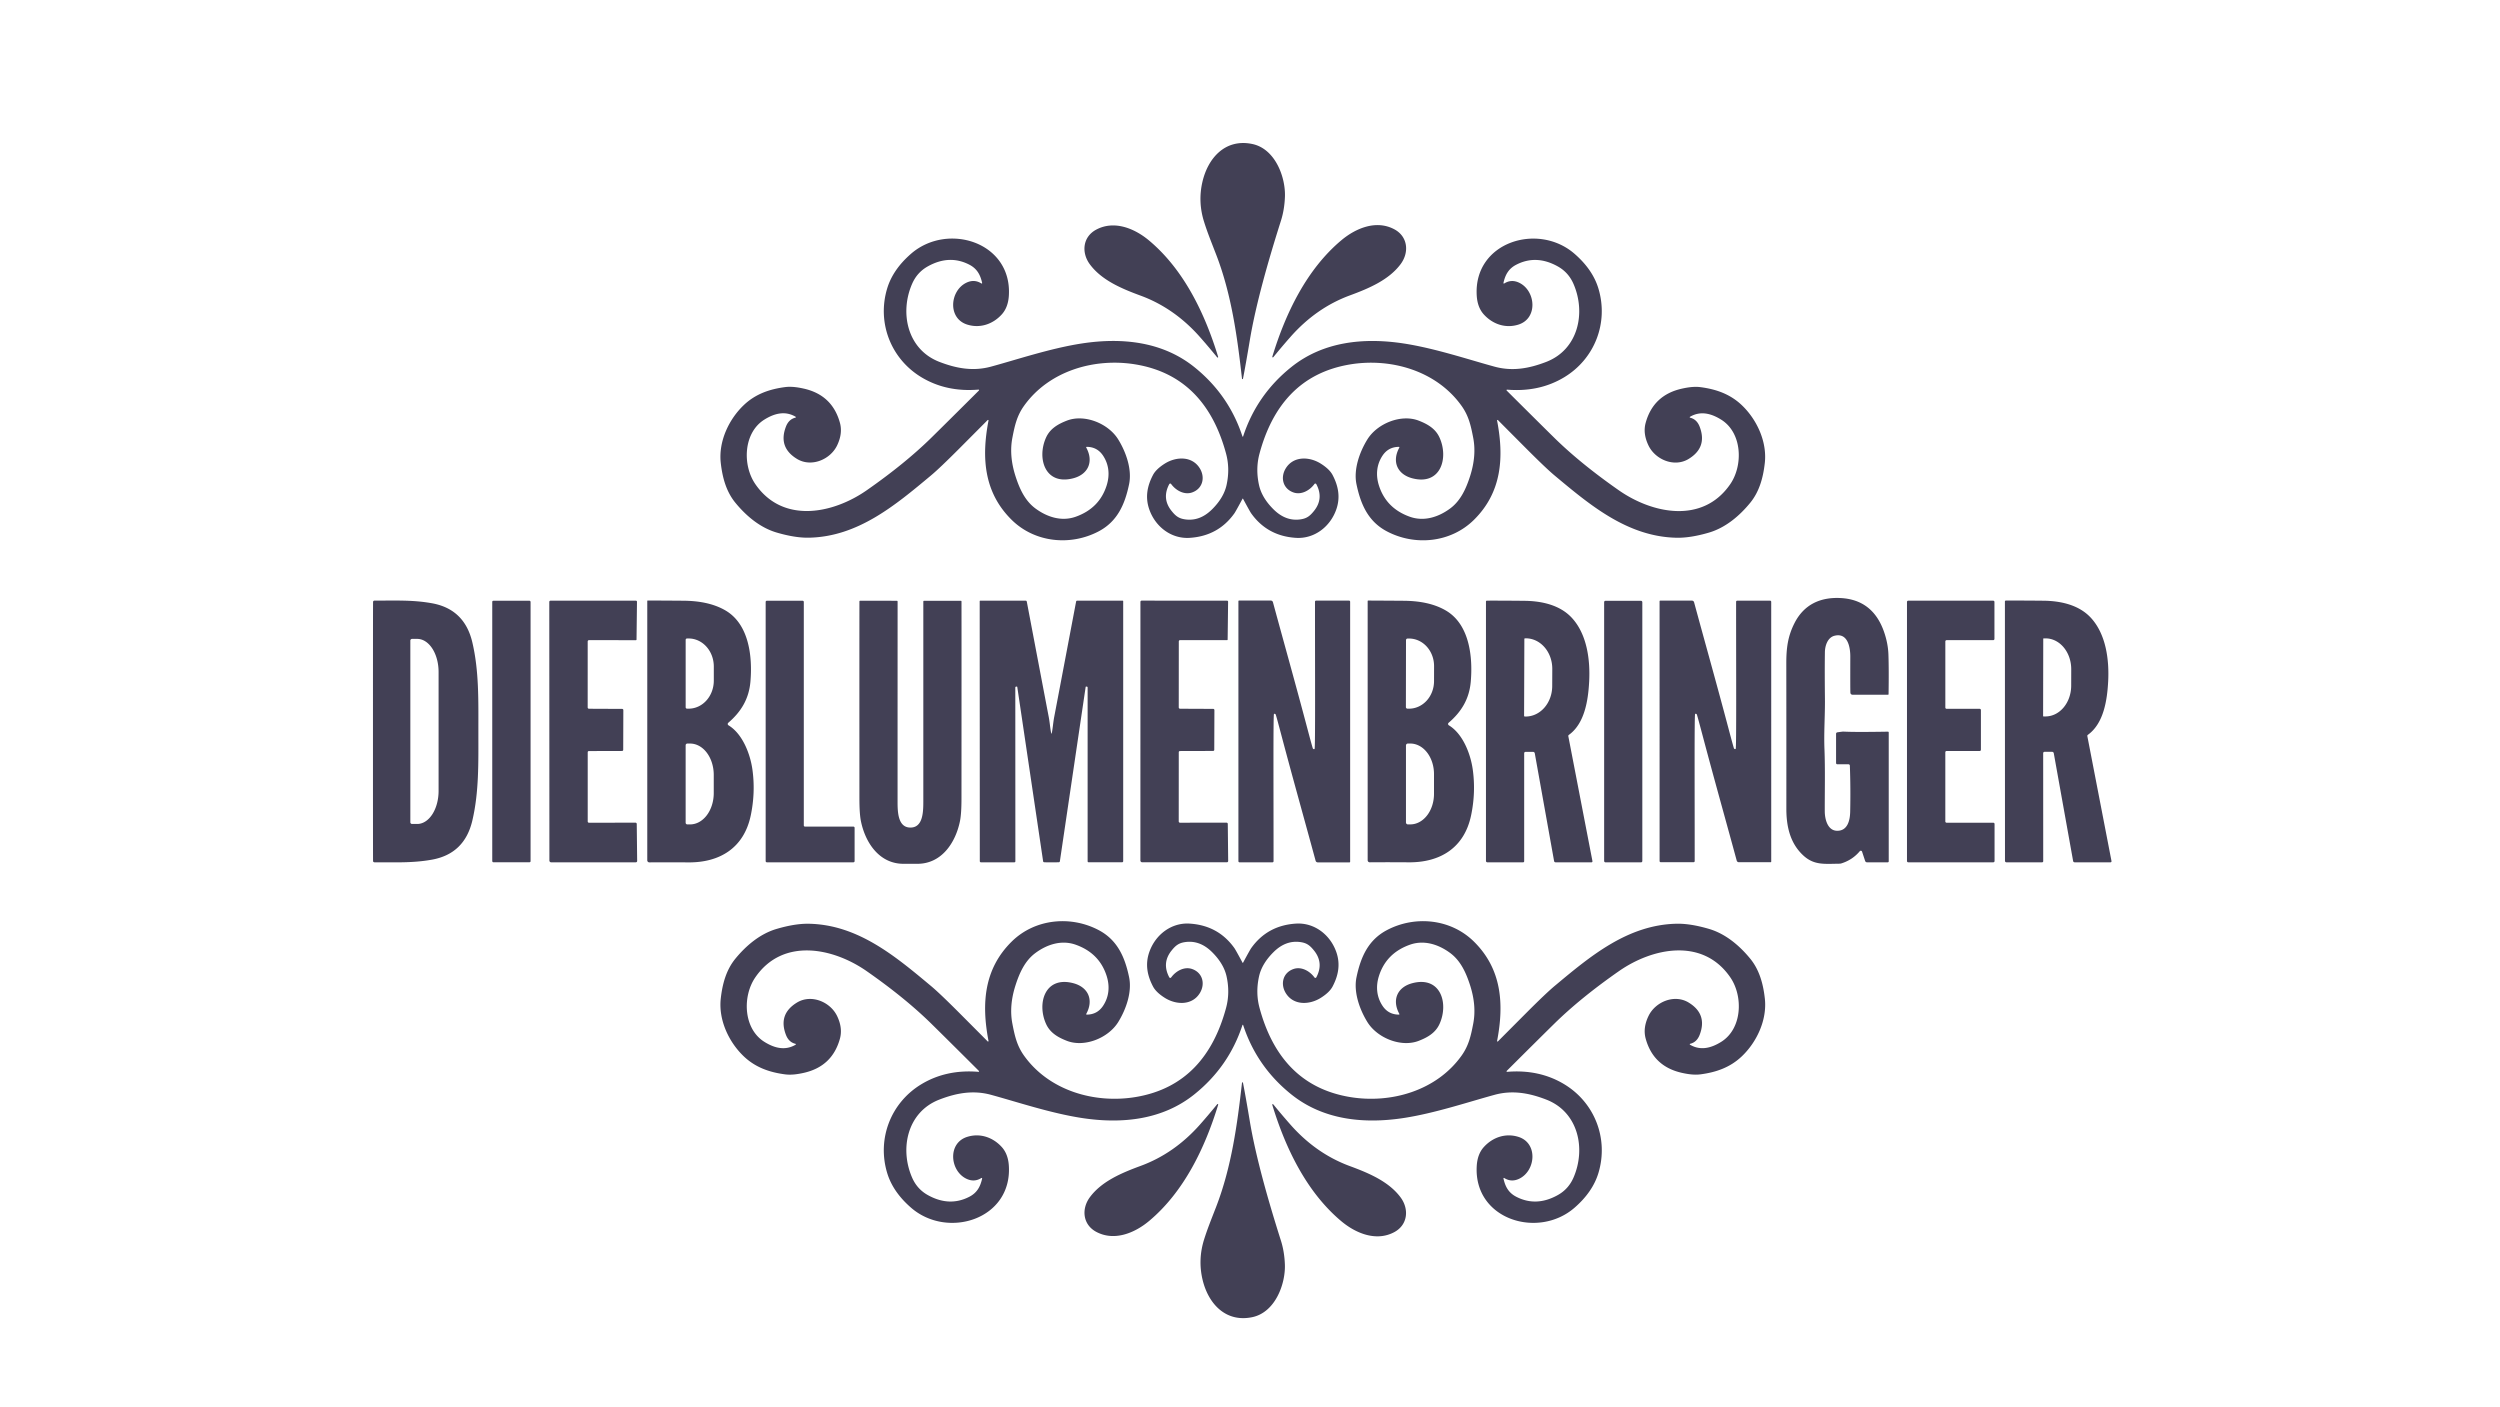 <?xml version="1.0" encoding="UTF-8" standalone="no"?>
<!DOCTYPE svg PUBLIC "-//W3C//DTD SVG 1.1//EN" "http://www.w3.org/Graphics/SVG/1.1/DTD/svg11.dtd">
<svg xmlns="http://www.w3.org/2000/svg" version="1.1" viewBox="0.00 0.00 1400.00 788.00">
<path fill="#424055" d="
  M 696.07 212.09
  A 0.28 0.28 0.0 0 1 695.52 212.07
  C 692.89 188.63 689.62 164.70 681.01 142.46
  C 677.93 134.50 676.18 130.22 674.32 124.34
  Q 670.76 113.15 673.34 101.92
  C 676.44 88.48 686.16 77.47 701.29 80.64
  C 714.16 83.34 720.00 99.29 719.56 110.26
  Q 719.28 117.45 717.34 123.57
  C 710.14 146.27 703.22 170.57 699.89 190.58
  Q 697.52 204.77 696.07 212.09
  Z"
/>
<path fill="#424055" d="
  M 712.50 199.75
  C 719.90 175.42 731.76 150.78 751.21 134.51
  C 759.46 127.61 770.85 123.05 780.85 128.42
  C 788.40 132.47 789.28 141.28 784.36 147.90
  C 777.81 156.72 766.75 161.44 755.92 165.43
  Q 737.00 172.41 722.66 188.67
  Q 718.00 193.95 713.04 200.03
  A 0.31 0.31 0.0 0 1 712.50 199.75
  Z"
/>
<path fill="#424055" d="
  M 682.16 199.84
  A 0.31 0.31 0.0 0 1 681.62 200.12
  Q 676.67 194.05 672.01 188.78
  Q 657.68 172.54 638.78 165.57
  C 627.95 161.59 616.90 156.88 610.36 148.07
  C 605.44 141.46 606.32 132.65 613.86 128.61
  C 623.85 123.24 635.23 127.79 643.47 134.68
  C 662.91 150.93 674.76 175.54 682.16 199.84
  Z"
/>
<path fill="#424055" d="
  M 695.96 244.55
  Q 695.98 244.55 696.06 244.52
  A 0.24 0.10 -78.7 0 0 696.16 244.37
  Q 703.79 221.05 723.13 205.56
  C 740.84 191.36 763.40 188.89 786.02 192.34
  C 803.58 195.02 822.57 201.42 837.03 205.35
  C 846.98 208.05 856.38 206.36 865.97 202.63
  C 883.85 195.67 888.23 175.18 881.14 158.95
  Q 878.33 152.50 872.30 149.16
  Q 860.24 142.46 849.06 148.26
  C 844.80 150.47 842.92 153.91 841.93 158.47
  A 0.28 0.28 0.0 0 0 842.35 158.76
  Q 846.39 156.19 850.86 158.39
  C 860.00 162.90 861.37 178.32 850.27 181.79
  C 843.09 184.03 835.90 181.54 830.97 176.12
  Q 827.34 172.14 826.96 165.39
  C 825.25 135.55 861.31 124.37 881.71 142.10
  Q 891.92 150.96 895.12 161.60
  C 900.88 180.75 893.06 200.93 876.00 211.24
  Q 862.02 219.69 843.98 218.20
  A 0.30 0.30 0.0 0 0 843.74 218.71
  Q 862.41 237.31 870.45 245.21
  Q 885.12 259.61 906.55 274.57
  C 925.45 287.76 953.56 293.50 968.93 271.15
  C 976.28 260.46 975.61 242.38 963.92 235.04
  C 958.33 231.53 952.32 229.93 946.40 233.40
  A 0.28 0.28 0.0 0 0 946.48 233.92
  Q 950.20 234.80 951.79 238.90
  Q 956.29 250.58 945.54 257.06
  C 937.57 261.85 927.00 257.40 923.18 249.52
  Q 919.91 242.77 921.59 236.73
  Q 925.89 221.20 941.87 217.64
  C 945.36 216.86 948.92 216.37 952.23 216.80
  C 961.08 217.95 968.90 220.72 975.36 226.85
  C 983.73 234.79 989.61 247.20 988.30 259.19
  C 987.38 267.51 985.22 275.33 980.12 281.57
  C 974.13 288.88 966.34 295.52 956.97 298.27
  Q 946.68 301.28 938.98 301.14
  C 911.47 300.62 890.45 282.87 870.58 266.28
  Q 865.71 262.22 854.50 250.98
  Q 839.44 235.87 838.85 235.25
  A 0.29 0.29 0.0 0 0 838.36 235.50
  C 842.35 256.24 841.00 275.79 825.32 291.20
  C 812.32 303.97 792.31 305.84 776.62 297.54
  C 766.15 292.00 761.98 282.41 759.64 271.22
  C 757.90 262.94 761.32 253.25 765.67 246.17
  C 771.25 237.07 784.67 231.75 794.48 235.56
  C 799.40 237.47 803.85 240.00 806.12 245.00
  C 811.36 256.49 806.83 271.97 790.96 267.86
  C 782.56 265.69 779.30 258.54 783.63 250.65
  A 0.28 0.28 0.0 0 0 783.38 250.24
  Q 777.45 250.27 774.19 255.19
  C 770.88 260.20 770.34 266.06 772.21 271.91
  Q 776.27 284.66 789.51 289.38
  C 797.50 292.23 805.64 289.54 812.12 284.73
  C 817.96 280.39 821.01 273.68 823.31 266.46
  Q 826.91 255.11 825.00 245.19
  C 823.70 238.41 822.48 232.93 818.54 227.37
  C 804.52 207.62 778.90 200.24 755.86 204.11
  C 728.00 208.80 712.52 227.39 705.34 253.96
  Q 703.04 262.45 705.04 271.58
  Q 706.60 278.71 713.17 285.24
  Q 720.00 292.03 728.25 290.85
  C 731.83 290.34 733.56 288.94 735.78 286.20
  Q 741.44 279.23 737.13 271.12
  A 0.62 0.61 48.6 0 0 736.09 271.04
  C 733.46 274.65 728.74 277.31 724.34 275.77
  C 718.50 273.73 716.87 267.53 719.97 262.37
  C 724.20 255.35 733.14 255.56 739.60 259.61
  Q 744.50 262.69 746.24 265.99
  C 749.42 272.04 750.72 278.39 748.34 285.23
  C 744.97 294.95 736.04 301.85 725.72 301.20
  Q 709.72 300.18 700.67 287.48
  Q 699.95 286.47 696.08 279.26
  A 0.14 0.11 75.9 0 0 696.00 279.20
  Q 695.98 279.20 695.97 279.20
  Q 695.94 279.20 695.92 279.20
  A 0.14 0.11 -75.9 0 0 695.84 279.26
  Q 691.97 286.47 691.25 287.48
  Q 682.20 300.18 666.20 301.20
  C 655.88 301.85 646.95 294.95 643.58 285.22
  C 641.20 278.38 642.50 272.03 645.68 265.98
  Q 647.42 262.68 652.32 259.60
  C 658.78 255.55 667.72 255.35 671.95 262.37
  C 675.05 267.53 673.42 273.73 667.58 275.77
  C 663.18 277.31 658.46 274.65 655.83 271.04
  A 0.62 0.61 -48.6 0 0 654.79 271.11
  Q 650.48 279.22 656.14 286.20
  C 658.36 288.94 660.09 290.34 663.67 290.85
  Q 671.92 292.03 678.75 285.24
  Q 685.32 278.71 686.88 271.58
  Q 688.88 262.45 686.58 253.96
  C 679.40 227.39 663.93 208.79 636.07 204.10
  C 613.03 200.23 587.41 207.61 573.39 227.36
  C 569.45 232.91 568.23 238.39 566.93 245.17
  Q 565.02 255.09 568.61 266.44
  C 570.91 273.66 573.96 280.37 579.80 284.71
  C 586.28 289.52 594.42 292.22 602.41 289.37
  Q 615.65 284.65 619.71 271.90
  C 621.58 266.05 621.04 260.19 617.73 255.18
  Q 614.47 250.26 608.54 250.23
  A 0.28 0.28 0.0 0 0 608.29 250.64
  C 612.62 258.53 609.36 265.68 600.96 267.85
  C 585.09 271.95 580.56 256.47 585.81 244.99
  C 588.08 239.99 592.53 237.46 597.45 235.55
  C 607.26 231.74 620.68 237.06 626.25 246.16
  C 630.60 253.24 634.02 262.93 632.28 271.21
  C 629.94 282.40 625.77 291.99 615.30 297.53
  C 599.61 305.83 579.60 303.95 566.60 291.18
  C 550.92 275.77 549.58 256.22 553.57 235.48
  A 0.29 0.29 0.0 0 0 553.08 235.23
  Q 552.49 235.85 537.43 250.96
  Q 526.22 262.20 521.35 266.26
  C 501.46 282.85 480.44 300.60 452.93 301.11
  Q 445.23 301.25 434.95 298.23
  C 425.58 295.48 417.79 288.84 411.80 281.53
  C 406.70 275.29 404.54 267.47 403.62 259.15
  C 402.31 247.16 408.20 234.75 416.57 226.81
  C 423.03 220.68 430.85 217.92 439.70 216.77
  C 443.01 216.34 446.57 216.83 450.06 217.61
  Q 466.04 221.17 470.34 236.71
  Q 472.02 242.75 468.75 249.50
  C 464.93 257.38 454.35 261.82 446.38 257.03
  Q 435.63 250.54 440.14 238.87
  Q 441.73 234.77 445.45 233.89
  A 0.28 0.28 0.0 0 0 445.53 233.37
  C 439.61 229.90 433.60 231.50 428.01 235.00
  C 416.31 242.34 415.64 260.42 422.99 271.11
  C 438.36 293.46 466.47 287.74 485.37 274.55
  Q 506.81 259.59 521.48 245.19
  Q 529.52 237.29 548.19 218.69
  A 0.30 0.30 0.0 0 0 547.95 218.18
  Q 529.91 219.67 515.93 211.22
  C 498.87 200.91 491.05 180.72 496.81 161.57
  Q 500.01 150.93 510.22 142.07
  C 530.63 124.35 566.68 135.54 564.97 165.38
  Q 564.59 172.13 560.96 176.11
  C 556.03 181.53 548.84 184.01 541.66 181.77
  C 530.56 178.30 531.93 162.88 541.07 158.37
  Q 545.54 156.17 549.58 158.75
  A 0.28 0.28 0.0 0 0 550.00 158.46
  C 549.01 153.90 547.13 150.46 542.87 148.24
  Q 531.69 142.44 519.63 149.14
  Q 513.60 152.48 510.79 158.93
  C 503.70 175.16 508.08 195.65 525.96 202.61
  C 535.55 206.34 544.95 208.03 554.90 205.33
  C 569.36 201.41 588.35 195.01 605.91 192.33
  C 628.53 188.88 651.09 191.35 668.80 205.55
  Q 688.13 221.05 695.76 244.37
  A 0.24 0.10 78.7 0 0 695.86 244.52
  Q 695.94 244.55 695.96 244.55
  Z"
/>
<path fill="#424055" d="
  M 1057.14 482.90
  L 1045.53 482.90
  A 1.11 1.11 0.0 0 1 1044.48 482.14
  L 1042.75 476.91
  A 0.74 0.74 0.0 0 0 1041.48 476.67
  Q 1037.37 481.56 1031.20 483.49
  A 4.24 4.10 -53.0 0 1 1030.06 483.67
  C 1021.61 483.77 1015.94 484.59 1009.96 479.16
  C 1002.56 472.42 1000.36 462.99 1000.36 453.01
  Q 1000.38 409.76 1000.33 371.52
  C 1000.33 362.95 1001.16 356.41 1004.84 349.10
  C 1010.14 338.54 1019.34 334.34 1030.67 334.90
  Q 1048.72 335.80 1055.01 353.70
  Q 1057.30 360.23 1057.52 366.55
  Q 1057.81 374.97 1057.60 388.75
  A 0.30 0.30 0.0 0 1 1057.30 389.04
  L 1037.38 389.04
  A 1.16 1.16 0.0 0 1 1036.22 387.94
  Q 1036.12 386.02 1036.17 367.75
  C 1036.19 362.58 1034.81 354.19 1027.37 356.01
  C 1023.47 356.97 1021.99 361.59 1021.94 365.25
  Q 1021.79 376.07 1021.96 391.14
  C 1022.07 400.39 1021.32 410.20 1021.70 419.58
  C 1022.14 430.57 1021.83 444.07 1021.87 454.28
  C 1021.88 458.64 1023.39 465.07 1028.66 465.23
  C 1034.55 465.40 1035.99 459.58 1036.10 454.68
  Q 1036.39 441.41 1035.92 428.73
  A 0.76 0.76 0.0 0 0 1035.16 428.00
  L 1028.91 428.00
  A 0.71 0.70 -0.0 0 1 1028.20 427.30
  L 1028.20 410.91
  A 0.83 0.82 -4.0 0 1 1028.91 410.10
  Q 1031.92 409.67 1032.25 409.69
  Q 1038.80 410.05 1057.23 409.73
  A 0.45 0.45 0.0 0 1 1057.69 410.18
  L 1057.69 482.36
  A 0.55 0.54 0.0 0 1 1057.14 482.90
  Z"
/>
<path fill="#424055" d="
  M 588.83 410.88
  Q 589.07 410.88 589.67 406.15
  Q 590.07 402.94 590.38 401.37
  Q 590.89 398.80 602.62 336.89
  A 0.64 0.64 0.0 0 1 603.25 336.36
  L 628.69 336.36
  A 0.30 0.30 0.0 0 1 628.99 336.66
  L 628.99 482.25
  A 0.64 0.63 -0.0 0 1 628.35 482.88
  L 609.61 482.88
  A 0.55 0.54 90.0 0 1 609.07 482.33
  L 609.07 385.02
  A 0.55 0.54 0.0 0 0 608.52 384.48
  L 608.25 384.48
  A 0.30 0.29 -85.4 0 0 607.96 384.73
  L 593.53 482.33
  A 0.62 0.62 0.0 0 1 592.97 482.86
  Q 592.49 482.90 588.84 482.91
  Q 585.19 482.91 584.71 482.86
  A 0.62 0.62 0.0 0 1 584.15 482.33
  L 569.68 384.74
  A 0.30 0.29 85.4 0 0 569.39 384.49
  L 569.12 384.49
  A 0.55 0.54 -0.0 0 0 568.57 385.03
  L 568.61 482.34
  A 0.55 0.54 90.0 0 1 568.07 482.89
  L 549.33 482.90
  A 0.64 0.63 -0.0 0 1 548.69 482.27
  L 548.63 336.68
  A 0.30 0.30 0.0 0 1 548.93 336.38
  L 574.37 336.37
  A 0.64 0.64 0.0 0 1 575.00 336.90
  Q 586.76 398.80 587.27 401.37
  Q 587.58 402.94 587.98 406.15
  Q 588.58 410.88 588.83 410.88
  Z"
/>
<path fill="#424055" d="
  M 267.89 409.62
  C 267.89 427.05 268.28 443.45 264.51 459.52
  Q 260.15 478.10 241.94 481.40
  C 231.06 483.37 221.07 482.86 209.68 482.89
  A 0.77 0.76 -1.0 0 1 208.91 482.16
  Q 208.86 480.60 208.86 409.62
  Q 208.86 338.63 208.92 337.07
  A 0.77 0.76 1.0 0 1 209.68 336.34
  C 221.07 336.37 231.06 335.86 241.94 337.83
  Q 260.15 341.13 264.51 359.72
  C 268.28 375.79 267.89 392.18 267.89 409.62
  Z
  M 229.79 358.73
  L 229.79 460.47
  A 0.95 0.95 0.0 0 0 230.74 461.42
  L 233.66 461.42
  A 18.53 11.95 -90.0 0 0 245.61 442.89
  L 245.61 376.31
  A 18.53 11.95 90.0 0 0 233.66 357.78
  L 230.74 357.78
  A 0.95 0.95 0.0 0 0 229.79 358.73
  Z"
/>
<rect fill="#424055" x="275.66" y="336.42" width="21.46" height="146.44" rx="0.59"/>
<path fill="#424055" d="
  M 307.60 337.07
  A 0.69 0.69 0.0 0 1 308.29 336.38
  L 356.13 336.39
  A 0.59 0.58 90.0 0 1 356.71 336.98
  L 356.46 358.17
  A 0.34 0.34 0.0 0 1 356.12 358.50
  L 329.84 358.48
  A 0.74 0.73 90.0 0 0 329.11 359.22
  L 329.10 396.16
  A 0.75 0.74 90.0 0 0 329.84 396.90
  L 348.38 396.98
  A 0.69 0.69 0.0 0 1 349.07 397.67
  L 349.00 419.89
  A 0.65 0.64 -89.6 0 1 348.36 420.54
  L 329.78 420.59
  A 0.66 0.65 -0.0 0 0 329.12 421.24
  L 329.12 460.01
  A 0.73 0.73 0.0 0 0 329.85 460.74
  L 355.85 460.69
  A 0.73 0.72 -0.4 0 1 356.58 461.40
  L 356.81 482.14
  A 0.74 0.74 0.0 0 1 356.07 482.89
  L 308.65 482.90
  A 0.99 0.99 0.0 0 1 307.66 481.91
  L 307.60 337.07
  Z"
/>
<path fill="#424055" d="
  M 362.47 336.58
  A 0.30 0.29 -89.1 0 1 362.77 336.28
  Q 368.59 336.30 382.59 336.40
  C 390.53 336.46 399.20 337.67 406.41 341.94
  C 419.62 349.78 421.41 368.04 420.25 381.63
  C 419.42 391.40 414.98 398.64 407.83 404.76
  A 0.88 0.87 40.4 0 0 407.95 406.17
  C 415.84 410.93 420.15 422.25 421.36 430.98
  Q 423.12 443.75 420.42 456.66
  C 416.63 474.78 403.14 483.13 385.30 482.94
  Q 376.89 482.85 363.64 482.93
  A 1.15 1.15 0.0 0 1 362.47 481.78
  L 362.47 336.58
  Z
  M 383.97 358.31
  L 383.97 396.09
  A 0.76 0.76 0.0 0 0 384.73 396.85
  L 385.67 396.85
  A 15.70 14.06 -90.0 0 0 399.73 381.15
  L 399.73 373.25
  A 15.70 14.06 90.0 0 0 385.67 357.55
  L 384.73 357.55
  A 0.76 0.76 0.0 0 0 383.97 358.31
  Z
  M 383.96 417.34
  L 383.96 460.72
  A 0.95 0.95 0.0 0 0 384.91 461.67
  L 386.46 461.67
  A 17.55 13.24 -90.0 0 0 399.70 444.12
  L 399.70 433.94
  A 17.55 13.24 90.0 0 0 386.46 416.39
  L 384.91 416.39
  A 0.95 0.95 0.0 0 0 383.96 417.34
  Z"
/>
<path fill="#424055" d="
  M 450.81 462.90
  L 477.90 462.90
  A 0.68 0.68 0.0 0 1 478.58 463.58
  L 478.58 482.21
  A 0.68 0.68 0.0 0 1 477.90 482.89
  L 429.45 482.89
  A 0.68 0.68 0.0 0 1 428.77 482.21
  L 428.77 337.09
  A 0.68 0.68 0.0 0 1 429.45 336.41
  L 449.45 336.41
  A 0.68 0.68 0.0 0 1 450.13 337.09
  L 450.13 462.22
  A 0.68 0.68 0.0 0 0 450.81 462.90
  Z"
/>
<path fill="#424055" d="
  M 509.85 463.44
  C 516.86 463.44 517.05 454.71 517.06 448.97
  Q 517.06 415.76 517.06 336.88
  A 0.45 0.45 0.0 0 1 517.51 336.43
  L 538.07 336.43
  A 0.38 0.37 89.2 0 1 538.44 336.80
  Q 538.48 355.14 538.43 447.18
  Q 538.43 455.69 537.58 459.84
  C 535.13 471.87 527.33 483.73 513.75 483.73
  Q 511.46 483.72 509.84 483.72
  Q 508.23 483.72 505.94 483.73
  C 492.36 483.73 484.56 471.86 482.11 459.83
  Q 481.27 455.68 481.27 447.17
  Q 481.24 355.13 481.28 336.79
  A 0.38 0.37 -89.2 0 1 481.65 336.42
  L 502.21 336.43
  A 0.45 0.45 0.0 0 1 502.66 336.88
  Q 502.64 415.76 502.64 448.97
  C 502.64 454.70 502.83 463.44 509.85 463.44
  Z"
/>
<path fill="#424055" d="
  M 638.64 337.04
  A 0.69 0.69 0.0 0 1 639.33 336.35
  L 687.16 336.38
  A 0.59 0.58 -90.0 0 1 687.74 336.97
  L 687.48 358.16
  A 0.34 0.34 0.0 0 1 687.14 358.49
  L 660.86 358.46
  A 0.74 0.73 -90.0 0 0 660.13 359.20
  L 660.10 396.14
  A 0.75 0.74 -90.0 0 0 660.84 396.89
  L 679.38 396.97
  A 0.69 0.69 0.0 0 1 680.07 397.66
  L 679.99 419.89
  A 0.65 0.64 -89.5 0 1 679.35 420.53
  L 660.77 420.58
  A 0.66 0.65 0.0 0 0 660.11 421.23
  L 660.09 459.99
  A 0.73 0.73 0.0 0 0 660.82 460.72
  L 686.83 460.68
  A 0.73 0.72 -0.4 0 1 687.56 461.39
  L 687.78 482.13
  A 0.74 0.74 0.0 0 1 687.04 482.88
  L 639.61 482.87
  A 0.99 0.99 0.0 0 1 638.62 481.88
  L 638.64 337.04
  Z"
/>
<path fill="#424055" d="
  M 732.00 407.50
  Q 734.61 417.35 735.14 418.99
  A 0.72 0.62 63.3 0 0 736.16 419.41
  C 736.62 419.06 736.39 376.55 736.40 336.96
  A 0.62 0.61 -90.0 0 1 737.01 336.34
  L 755.45 336.34
  A 0.63 0.63 0.0 0 1 756.08 336.97
  L 756.08 482.58
  A 0.35 0.35 0.0 0 1 755.73 482.93
  L 737.94 482.93
  A 1.25 1.24 82.3 0 1 736.74 482.01
  C 730.67 459.63 724.06 436.19 717.58 411.74
  Q 714.98 401.89 714.44 400.25
  A 0.72 0.62 63.3 0 0 713.43 399.83
  C 712.97 400.18 713.20 442.69 713.19 482.28
  A 0.62 0.61 -90.0 0 1 712.58 482.90
  L 694.14 482.90
  A 0.63 0.63 0.0 0 1 693.51 482.27
  L 693.51 336.66
  A 0.35 0.35 0.0 0 1 693.86 336.31
  L 711.65 336.31
  A 1.25 1.24 82.3 0 1 712.85 337.24
  C 718.92 359.61 725.53 383.06 732.00 407.50
  Z"
/>
<path fill="#424055" d="
  M 765.89 336.61
  A 0.30 0.29 -89.1 0 1 766.19 336.31
  Q 772.01 336.33 786.00 336.43
  C 793.94 336.49 802.61 337.70 809.81 341.97
  C 823.02 349.80 824.80 368.05 823.64 381.64
  C 822.81 391.40 818.38 398.64 811.23 404.76
  A 0.88 0.87 40.4 0 0 811.35 406.17
  C 819.23 410.93 823.54 422.24 824.75 430.97
  Q 826.51 443.73 823.81 456.63
  C 820.02 474.75 806.54 483.09 788.70 482.90
  Q 780.30 482.81 767.05 482.89
  A 1.15 1.15 0.0 0 1 765.89 481.74
  L 765.89 336.61
  Z
  M 787.36 358.47
  L 787.30 395.97
  A 0.89 0.89 0.0 0 0 788.19 396.86
  L 789.04 396.86
  A 15.43 14.00 -89.9 0 0 803.06 381.45
  L 803.08 373.03
  A 15.43 14.00 -89.9 0 0 789.10 357.58
  L 788.25 357.58
  A 0.89 0.89 0.0 0 0 787.36 358.47
  Z
  M 787.34 417.46
  L 787.34 460.58
  A 1.08 1.08 0.0 0 0 788.42 461.66
  L 789.77 461.66
  A 17.11 13.27 90.0 0 0 803.04 444.55
  L 803.04 433.49
  A 17.11 13.27 90.0 0 0 789.77 416.38
  L 788.42 416.38
  A 1.08 1.08 0.0 0 0 787.34 417.46
  Z"
/>
<path fill="#424055" d="
  M 891.77 482.23
  A 0.57 0.57 0.0 0 1 891.21 482.91
  L 871.13 482.90
  A 0.85 0.84 -4.8 0 1 870.29 482.20
  L 859.47 421.82
  A 0.95 0.94 -5.1 0 0 858.54 421.05
  L 854.30 421.05
  A 0.76 0.76 0.0 0 0 853.54 421.81
  L 853.54 482.30
  A 0.60 0.60 0.0 0 1 852.94 482.90
  L 832.94 482.90
  A 0.80 0.80 0.0 0 1 832.14 482.10
  L 832.14 336.88
  A 0.53 0.52 0.0 0 1 832.67 336.36
  Q 841.53 336.33 853.74 336.46
  C 863.50 336.56 873.64 338.85 880.23 345.99
  C 888.78 355.25 890.58 369.58 889.93 381.74
  C 889.37 392.06 887.47 405.14 878.56 411.54
  A 0.74 0.73 -23.7 0 0 878.26 412.29
  L 891.77 482.23
  Z
  M 853.64 357.86
  L 853.49 400.84
  A 0.41 0.41 0.0 0 0 853.89 401.25
  L 854.35 401.26
  A 17.08 14.83 -89.8 0 0 869.24 384.23
  L 869.28 374.59
  A 17.08 14.83 -89.8 0 0 854.51 357.46
  L 854.05 357.45
  A 0.41 0.41 0.0 0 0 853.64 357.86
  Z"
/>
<path fill="#424055" d="
  M 953.41 411.72
  Q 950.81 401.88 950.28 400.24
  A 0.72 0.62 63.3 0 0 949.27 399.82
  C 948.81 400.17 949.04 442.65 949.03 482.21
  A 0.62 0.61 90.0 0 1 948.42 482.83
  L 930.00 482.83
  A 0.63 0.63 0.0 0 1 929.37 482.20
  L 929.36 336.70
  A 0.35 0.35 0.0 0 1 929.71 336.35
  L 947.49 336.35
  A 1.25 1.24 82.3 0 1 948.69 337.28
  C 954.75 359.63 961.36 383.06 967.83 407.48
  Q 970.44 417.32 970.97 418.97
  A 0.72 0.62 63.3 0 0 971.98 419.38
  C 972.44 419.03 972.21 376.56 972.22 337.00
  A 0.62 0.61 90.0 0 1 972.83 336.38
  L 991.25 336.38
  A 0.63 0.63 0.0 0 1 991.88 337.01
  L 991.89 482.50
  A 0.35 0.35 0.0 0 1 991.54 482.85
  L 973.76 482.85
  A 1.25 1.24 82.3 0 1 972.56 481.93
  C 966.49 459.58 959.89 436.15 953.41 411.72
  Z"
/>
<path fill="#424055" d="
  M 1116.89 337.09
  L 1116.89 357.78
  A 0.71 0.71 0.0 0 1 1116.18 358.49
  L 1090.10 358.49
  A 0.71 0.71 0.0 0 0 1089.39 359.20
  L 1089.39 396.23
  A 0.71 0.71 0.0 0 0 1090.10 396.94
  L 1108.60 396.94
  A 0.71 0.71 0.0 0 1 1109.31 397.65
  L 1109.31 419.85
  A 0.71 0.71 0.0 0 1 1108.60 420.56
  L 1090.09 420.56
  A 0.71 0.71 0.0 0 0 1089.38 421.27
  L 1089.38 460.01
  A 0.71 0.71 0.0 0 0 1090.09 460.72
  L 1116.24 460.72
  A 0.71 0.71 0.0 0 1 1116.95 461.43
  L 1116.95 482.18
  A 0.71 0.71 0.0 0 1 1116.24 482.89
  L 1068.62 482.89
  A 0.71 0.71 0.0 0 1 1067.91 482.18
  L 1067.91 337.09
  A 0.71 0.71 0.0 0 1 1068.62 336.38
  L 1116.18 336.38
  A 0.71 0.71 0.0 0 1 1116.89 337.09
  Z"
/>
<path fill="#424055" d="
  M 1182.44 482.21
  A 0.57 0.57 0.0 0 1 1181.88 482.89
  L 1161.79 482.89
  A 0.85 0.84 -4.8 0 1 1160.95 482.19
  L 1150.11 421.79
  A 0.95 0.94 -5.1 0 0 1149.18 421.02
  L 1144.94 421.02
  A 0.76 0.76 0.0 0 0 1144.18 421.78
  L 1144.20 482.29
  A 0.60 0.60 0.0 0 1 1143.60 482.89
  L 1123.59 482.90
  A 0.80 0.80 0.0 0 1 1122.79 482.10
  L 1122.75 336.83
  A 0.53 0.52 -0.0 0 1 1123.28 336.31
  Q 1132.14 336.28 1144.36 336.40
  C 1154.12 336.50 1164.26 338.79 1170.86 345.93
  C 1179.41 355.19 1181.22 369.52 1180.57 381.69
  C 1180.01 392.01 1178.12 405.10 1169.21 411.50
  A 0.74 0.73 -23.7 0 0 1168.91 412.25
  L 1182.44 482.21
  Z
  M 1144.22 357.74
  L 1144.14 400.96
  A 0.25 0.25 0.0 0 0 1144.39 401.21
  L 1145.45 401.21
  A 17.26 14.39 -89.9 0 0 1159.87 383.97
  L 1159.89 374.77
  A 17.26 14.39 -89.9 0 0 1145.53 357.49
  L 1144.47 357.49
  A 0.25 0.25 0.0 0 0 1144.22 357.74
  Z"
/>
<rect fill="#424055" x="898.32" y="336.44" width="21.38" height="146.48" rx="0.73"/>
<path fill="#424055" d="
  M 695.96 539.22
  Q 695.99 539.22 696.01 539.22
  A 0.14 0.11 -75.9 0 0 696.09 539.16
  Q 699.96 531.95 700.68 530.94
  Q 709.73 518.24 725.73 517.22
  C 736.05 516.57 744.98 523.47 748.35 533.20
  C 750.73 540.04 749.43 546.39 746.25 552.44
  Q 744.51 555.74 739.61 558.82
  C 733.15 562.87 724.21 563.07 719.98 556.05
  C 716.88 550.89 718.51 544.69 724.35 542.65
  C 728.75 541.11 733.47 543.77 736.10 547.38
  A 0.62 0.61 -48.6 0 0 737.14 547.31
  Q 741.45 539.20 735.79 532.22
  C 733.57 529.48 731.84 528.08 728.26 527.57
  Q 720.01 526.39 713.18 533.18
  Q 706.61 539.71 705.05 546.84
  Q 703.05 555.97 705.35 564.46
  C 712.53 591.03 728.01 609.63 755.87 614.32
  C 778.91 618.19 804.53 610.81 818.55 591.06
  C 822.49 585.50 823.71 580.02 825.01 573.24
  Q 826.92 563.32 823.32 551.97
  C 821.02 544.75 817.97 538.04 812.13 533.70
  C 805.65 528.89 797.51 526.20 789.52 529.05
  Q 776.28 533.77 772.22 546.52
  C 770.35 552.37 770.89 558.23 774.20 563.24
  Q 777.46 568.16 783.39 568.19
  A 0.28 0.28 0.0 0 0 783.64 567.78
  C 779.31 559.89 782.57 552.74 790.97 550.57
  C 806.84 546.46 811.37 561.94 806.13 573.43
  C 803.86 578.43 799.41 580.96 794.49 582.87
  C 784.68 586.68 771.26 581.36 765.68 572.26
  C 761.33 565.18 757.91 555.49 759.65 547.21
  C 761.99 536.02 766.16 526.43 776.63 520.89
  C 792.32 512.59 812.33 514.46 825.33 527.23
  C 841.01 542.64 842.36 562.19 838.37 582.93
  A 0.29 0.29 0.0 0 0 838.86 583.18
  Q 839.45 582.56 854.51 567.45
  Q 865.72 556.21 870.59 552.15
  C 890.47 535.56 911.49 517.81 939.00 517.29
  Q 946.70 517.15 956.99 520.17
  C 966.36 522.92 974.15 529.56 980.14 536.87
  C 985.24 543.11 987.40 550.93 988.32 559.25
  C 989.63 571.24 983.74 583.65 975.37 591.59
  C 968.91 597.72 961.09 600.49 952.24 601.64
  C 948.93 602.07 945.37 601.58 941.88 600.80
  Q 925.90 597.24 921.60 581.70
  Q 919.92 575.66 923.19 568.91
  C 927.01 561.03 937.59 556.59 945.56 561.38
  Q 956.31 567.86 951.80 579.54
  Q 950.21 583.64 946.49 584.52
  A 0.28 0.28 0.0 0 0 946.41 585.04
  C 952.33 588.51 958.34 586.91 963.93 583.40
  C 975.63 576.06 976.30 557.98 968.95 547.29
  C 953.58 524.94 925.47 530.67 906.57 543.86
  Q 885.13 558.82 870.46 573.22
  Q 862.42 581.12 843.75 599.72
  A 0.30 0.30 0.0 0 0 843.99 600.23
  Q 862.03 598.74 876.01 607.19
  C 893.07 617.50 900.89 637.69 895.13 656.84
  Q 891.93 667.48 881.72 676.34
  C 861.32 694.06 825.26 682.88 826.97 653.04
  Q 827.35 646.29 830.98 642.31
  C 835.91 636.89 843.10 634.40 850.28 636.64
  C 861.38 640.11 860.01 655.53 850.87 660.04
  Q 846.40 662.24 842.36 659.67
  A 0.28 0.28 0.0 0 0 841.94 659.96
  C 842.93 664.52 844.81 667.96 849.07 670.17
  Q 860.25 675.97 872.31 669.27
  Q 878.34 665.93 881.15 659.48
  C 888.24 643.25 883.86 622.76 865.98 615.80
  C 856.39 612.07 846.99 610.38 837.04 613.08
  C 822.58 617.01 803.59 623.41 786.03 626.09
  C 763.41 629.54 740.85 627.07 723.14 612.87
  Q 703.80 597.37 696.17 574.05
  A 0.24 0.10 78.7 0 0 696.07 573.90
  Q 695.99 573.88 695.97 573.88
  Q 695.95 573.88 695.87 573.90
  A 0.24 0.10 -78.7 0 0 695.77 574.05
  Q 688.14 597.37 668.80 612.87
  C 651.09 627.07 628.53 629.54 605.91 626.09
  C 588.35 623.41 569.36 617.01 554.90 613.08
  C 544.95 610.38 535.55 612.07 525.96 615.80
  C 508.08 622.76 503.70 643.25 510.79 659.48
  Q 513.60 665.93 519.63 669.27
  Q 531.69 675.97 542.87 670.17
  C 547.13 667.96 549.01 664.52 550.00 659.96
  A 0.28 0.28 0.0 0 0 549.58 659.67
  Q 545.54 662.24 541.07 660.04
  C 531.93 655.53 530.56 640.11 541.66 636.64
  C 548.84 634.40 556.03 636.89 560.96 642.31
  Q 564.59 646.29 564.97 653.04
  C 566.68 682.88 530.62 694.06 510.22 676.34
  Q 500.01 667.48 496.81 656.84
  C 491.05 637.69 498.87 617.50 515.93 607.19
  Q 529.91 598.74 547.95 600.23
  A 0.30 0.30 0.0 0 0 548.19 599.72
  Q 529.52 581.12 521.48 573.22
  Q 506.81 558.82 485.37 543.86
  C 466.47 530.68 438.36 524.95 422.99 547.30
  C 415.64 557.99 416.31 576.07 428.01 583.41
  C 433.60 586.92 439.61 588.52 445.53 585.05
  A 0.28 0.28 0.0 0 0 445.45 584.53
  Q 441.73 583.65 440.14 579.55
  Q 435.63 567.87 446.38 561.39
  C 454.35 556.60 464.93 561.04 468.75 568.92
  Q 472.02 575.66 470.34 581.71
  Q 466.04 597.25 450.06 600.81
  C 446.57 601.59 443.01 602.08 439.70 601.65
  C 430.85 600.50 423.03 597.73 416.57 591.60
  C 408.20 583.66 402.31 571.25 403.62 559.26
  C 404.54 550.94 406.70 543.12 411.80 536.88
  C 417.79 529.57 425.58 522.93 434.95 520.18
  Q 445.24 517.16 452.94 517.30
  C 480.45 517.81 501.47 535.56 521.35 552.15
  Q 526.22 556.21 537.43 567.45
  Q 552.49 582.56 553.08 583.18
  A 0.29 0.29 0.0 0 0 553.57 582.93
  C 549.58 562.19 550.93 542.64 566.61 527.23
  C 579.61 514.46 599.62 512.59 615.31 520.89
  C 625.78 526.43 629.95 536.02 632.29 547.21
  C 634.03 555.49 630.61 565.18 626.26 572.26
  C 620.68 581.36 607.26 586.68 597.45 582.87
  C 592.53 580.96 588.08 578.43 585.81 573.43
  C 580.57 561.94 585.10 546.46 600.97 550.57
  C 609.37 552.74 612.63 559.89 608.30 567.78
  A 0.28 0.28 0.0 0 0 608.55 568.19
  Q 614.48 568.16 617.74 563.24
  C 621.05 558.23 621.59 552.37 619.72 546.52
  Q 615.66 533.77 602.42 529.05
  C 594.43 526.20 586.29 528.89 579.81 533.70
  C 573.97 538.04 570.92 544.75 568.62 551.97
  Q 565.02 563.32 566.93 573.24
  C 568.23 580.02 569.45 585.50 573.39 591.06
  C 587.41 610.81 613.03 618.19 636.07 614.32
  C 663.93 609.63 679.41 591.03 686.59 564.46
  Q 688.89 555.97 686.89 546.84
  Q 685.33 539.71 678.76 533.18
  Q 671.93 526.39 663.68 527.57
  C 660.10 528.08 658.37 529.48 656.15 532.22
  Q 650.49 539.20 654.80 547.31
  A 0.62 0.61 48.6 0 0 655.84 547.38
  C 658.47 543.77 663.19 541.11 667.59 542.65
  C 673.43 544.69 675.06 550.89 671.96 556.05
  C 667.73 563.07 658.79 562.87 652.33 558.82
  Q 647.43 555.74 645.69 552.44
  C 642.51 546.39 641.21 540.04 643.59 533.20
  C 646.96 523.47 655.89 516.57 666.21 517.22
  Q 682.21 518.24 691.26 530.94
  Q 691.98 531.95 695.85 539.16
  A 0.14 0.11 75.9 0 0 695.93 539.22
  Q 695.95 539.22 695.96 539.22
  Z"
/>
<path fill="#424055" d="
  M 696.06 606.31
  Q 697.51 613.63 699.88 627.80
  C 703.21 647.78 710.12 672.06 717.31 694.73
  Q 719.25 700.84 719.53 708.02
  C 719.97 718.98 714.14 734.91 701.28 737.61
  C 686.17 740.77 676.46 729.78 673.37 716.35
  Q 670.79 705.14 674.34 693.96
  C 676.20 688.09 677.95 683.81 681.03 675.86
  C 689.62 653.65 692.89 629.75 695.52 606.33
  A 0.28 0.28 0.0 0 1 696.06 606.31
  Z"
/>
<path fill="#424055" d="
  M 682.18 618.65
  C 674.77 642.94 662.91 667.54 643.47 683.77
  C 635.23 690.65 623.85 695.19 613.87 689.82
  C 606.34 685.77 605.47 676.98 610.38 670.37
  C 616.93 661.57 627.98 656.86 638.80 652.89
  Q 657.69 645.93 672.03 629.71
  Q 676.68 624.44 681.64 618.37
  A 0.31 0.31 0.0 0 1 682.18 618.65
  Z"
/>
<path fill="#424055" d="
  M 712.47 618.70
  A 0.31 0.31 0.0 0 1 713.01 618.42
  Q 717.97 624.49 722.63 629.77
  Q 736.96 646.02 755.88 653.00
  C 766.70 656.98 777.76 661.70 784.31 670.51
  C 789.23 677.13 788.35 685.94 780.80 689.99
  C 770.81 695.36 759.42 690.80 751.17 683.91
  C 731.73 667.64 719.87 643.02 712.47 618.70
  Z"
/>
</svg>
